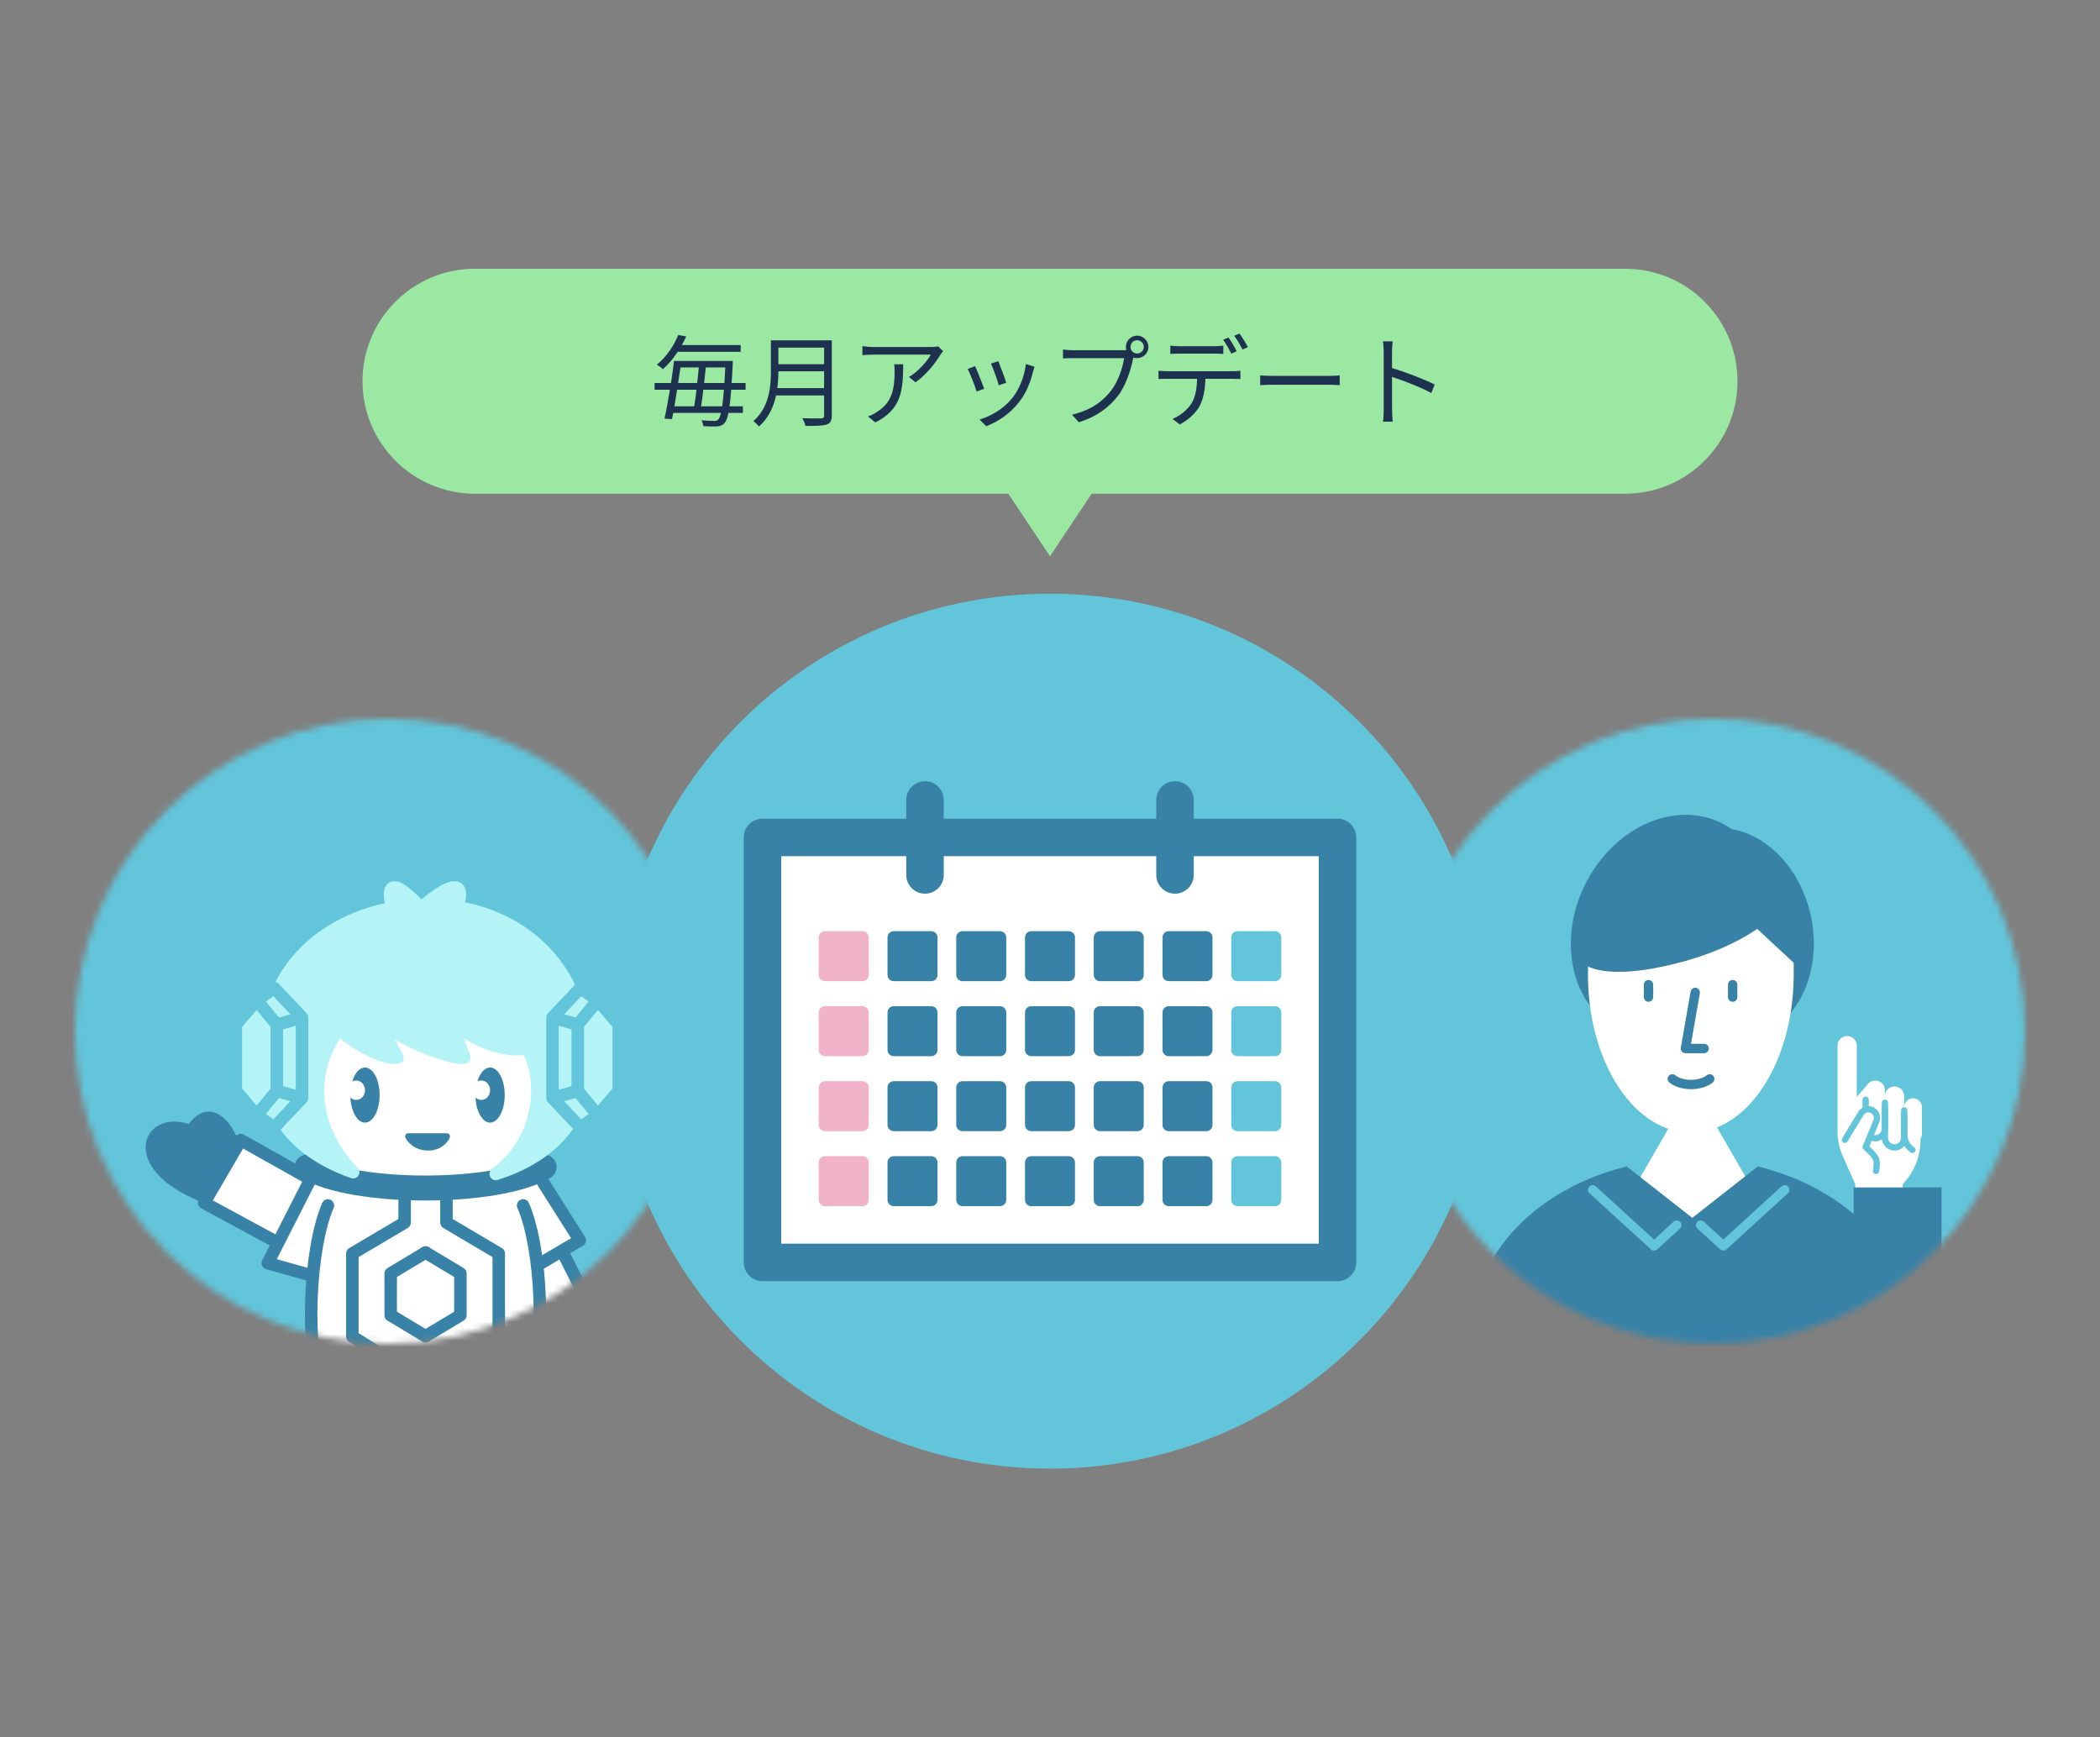 <svg width="336" height="278" viewBox="0 0 336 278" fill="none" xmlns="http://www.w3.org/2000/svg">
<rect x="0" y="0" width="336" height="278" fill="#808080" stroke="none"/>
<path d="M238 165C238 203.66 206.66 235 168 235C129.34 235 98 203.66 98 165C98 126.34 129.34 95 168 95C206.66 95 238 126.34 238 165Z" fill="#62C5DA"/>
<path d="M121 135H215V202H121V135Z" fill="white"/>
<mask id="mask0_1736_70369" style="mask-type:alpha" maskUnits="userSpaceOnUse" x="12" y="115" width="100" height="100">
<path d="M112 165C112 192.614 89.614 215 62 215C34.386 215 12 192.614 12 165C12 137.386 34.386 115 62 115C89.614 115 112 137.386 112 165Z" fill="#6FCDE1"/>
</mask>
<g mask="url(#mask0_1736_70369)">
<path d="M134.775 161.021C134.775 199.319 103.855 230.366 65.715 230.366C27.574 230.366 -3.346 199.319 -3.346 161.021C-3.346 122.723 27.574 91.677 65.715 91.677C103.855 91.677 134.775 122.723 134.775 161.021Z" fill="#62C5DA"/>
<path d="M49.662 214.749L50.895 224.408L83.428 224.818L85.38 215.893L94.444 210.455L89.563 200.833L92.492 198.881L85.659 187.864L79.384 189.119L68.015 190.303L48.705 188.422L38.526 183.123L32.529 192.884L43.685 198.881L42.988 201.809L50.1 203.482L49.662 214.749Z" fill="white"/>
<path d="M84.364 155.335L87.316 177.588L82.093 187.806L68.015 190.077L55.98 188.487L49.622 183.491L46.67 166.915L55.98 154.653L84.364 155.335Z" fill="white"/>
<path fill-rule="evenodd" clip-rule="evenodd" d="M50.831 186.417C51.323 186.667 51.519 187.269 51.268 187.761L44.286 201.484L50.166 203.138C50.698 203.287 51.008 203.84 50.858 204.371C50.709 204.903 50.156 205.213 49.625 205.063L42.571 203.079C42.283 202.998 42.046 202.792 41.926 202.518C41.806 202.244 41.815 201.93 41.95 201.663L49.486 186.854C49.736 186.362 50.339 186.166 50.831 186.417Z" fill="#3882A7"/>
<path fill-rule="evenodd" clip-rule="evenodd" d="M52.869 191.969C53.375 192.19 53.607 192.779 53.386 193.285C51.973 196.531 51.031 202.101 50.827 207.964C50.623 213.82 51.163 219.776 52.59 223.787C52.775 224.308 52.503 224.879 51.982 225.065C51.462 225.25 50.89 224.978 50.705 224.457C49.157 220.102 48.62 213.856 48.828 207.894C49.035 201.939 49.991 196.074 51.553 192.487C51.773 191.98 52.362 191.749 52.869 191.969Z" fill="#3882A7"/>
<path fill-rule="evenodd" clip-rule="evenodd" d="M83.307 191.969C82.801 192.19 82.569 192.779 82.79 193.285C84.203 196.531 85.145 202.101 85.349 207.964C85.553 213.82 85.012 219.776 83.586 223.787C83.401 224.308 83.673 224.879 84.193 225.065C84.714 225.25 85.286 224.978 85.471 224.457C87.019 220.102 87.555 213.856 87.348 207.894C87.141 201.939 86.185 196.074 84.623 192.487C84.403 191.98 83.814 191.749 83.307 191.969Z" fill="#3882A7"/>
<path fill-rule="evenodd" clip-rule="evenodd" d="M68.945 199.902C69.229 200.375 69.076 200.99 68.602 201.274L63.51 204.329V209.89L68.602 212.946C69.076 213.23 69.229 213.844 68.945 214.318C68.661 214.791 68.047 214.945 67.573 214.661L61.995 211.314C61.694 211.133 61.51 210.808 61.51 210.456V203.763C61.51 203.412 61.694 203.086 61.995 202.905L67.573 199.559C68.047 199.275 68.661 199.428 68.945 199.902Z" fill="#3882A7"/>
<path fill-rule="evenodd" clip-rule="evenodd" d="M67.231 214.318C66.947 213.844 67.1 213.23 67.574 212.946L72.666 209.891L72.666 204.33L67.574 201.274C67.1 200.99 66.947 200.376 67.231 199.902C67.515 199.428 68.129 199.275 68.603 199.559L74.18 202.906C74.482 203.087 74.666 203.412 74.666 203.763L74.666 210.457C74.666 210.808 74.482 211.134 74.18 211.314L68.603 214.661C68.129 214.945 67.515 214.792 67.231 214.318Z" fill="#3882A7"/>
<path fill-rule="evenodd" clip-rule="evenodd" d="M64.742 189.515C65.294 189.515 65.742 189.962 65.742 190.515V195.624C65.742 195.978 65.555 196.305 65.251 196.485L57.375 201.146V213.316L65.272 218.254C65.564 218.436 65.742 218.757 65.742 219.101V223.285C65.742 223.837 65.294 224.285 64.742 224.285C64.19 224.285 63.742 223.837 63.742 223.285V219.656L55.845 214.719C55.553 214.536 55.375 214.215 55.375 213.871V200.576C55.375 200.223 55.562 199.896 55.866 199.716L63.742 195.054V190.515C63.742 189.962 64.19 189.515 64.742 189.515Z" fill="#3882A7"/>
<path fill-rule="evenodd" clip-rule="evenodd" d="M71.434 189.515C70.882 189.515 70.434 189.962 70.434 190.515V195.624C70.434 195.978 70.621 196.305 70.925 196.485L78.801 201.146V213.316L70.904 218.254C70.612 218.436 70.434 218.757 70.434 219.101V223.285C70.434 223.837 70.882 224.285 71.434 224.285C71.986 224.285 72.434 223.837 72.434 223.285V219.656L80.331 214.719C80.623 214.536 80.801 214.215 80.801 213.871V200.576C80.801 200.223 80.614 199.896 80.31 199.716L72.434 195.054V190.515C72.434 189.962 71.986 189.515 71.434 189.515Z" fill="#3882A7"/>
<path fill-rule="evenodd" clip-rule="evenodd" d="M47.399 185.738C47.958 184.785 49.183 184.466 50.136 185.026C51.742 185.968 54.318 186.758 57.559 187.3C60.757 187.835 64.44 188.102 68.141 188.097C71.842 188.092 75.516 187.814 78.697 187.276C81.923 186.731 84.472 185.947 86.041 185.026C86.993 184.466 88.219 184.785 88.778 185.738C89.337 186.69 89.018 187.916 88.066 188.475C85.871 189.763 82.756 190.647 79.364 191.22C75.927 191.801 72.028 192.091 68.147 192.097C64.265 192.103 60.356 191.823 56.899 191.245C53.485 190.674 50.342 189.785 48.111 188.475C47.158 187.916 46.839 186.69 47.399 185.738Z" fill="#3882A7"/>
<path fill-rule="evenodd" clip-rule="evenodd" d="M85.262 186.602C85.729 186.307 86.347 186.446 86.642 186.913L93.614 197.929C93.759 198.158 93.805 198.436 93.741 198.699C93.677 198.963 93.51 199.189 93.276 199.326L86.542 203.283C86.066 203.562 85.453 203.403 85.173 202.927C84.894 202.451 85.053 201.838 85.529 201.558L91.372 198.125L84.952 187.982C84.657 187.516 84.796 186.898 85.262 186.602Z" fill="#3882A7"/>
<path fill-rule="evenodd" clip-rule="evenodd" d="M89.529 199.385C90.022 199.135 90.623 199.332 90.873 199.824L95.893 209.725C96.131 210.194 95.965 210.767 95.514 211.036L86.868 216.196C86.394 216.479 85.78 216.324 85.497 215.849C85.214 215.375 85.369 214.761 85.843 214.478L93.687 209.797L89.089 200.729C88.84 200.236 89.037 199.634 89.529 199.385Z" fill="#3882A7"/>
<path fill-rule="evenodd" clip-rule="evenodd" d="M37.661 181.923C37.936 181.452 38.538 181.288 39.014 181.555L49.739 187.573C50.221 187.844 50.392 188.453 50.122 188.935C49.852 189.416 49.242 189.588 48.76 189.317L38.893 183.78L34.052 192.08L44.719 197.863C45.204 198.126 45.385 198.733 45.121 199.219C44.858 199.704 44.251 199.885 43.766 199.621L32.191 193.346C31.953 193.217 31.778 192.997 31.705 192.737C31.632 192.476 31.668 192.197 31.804 191.963L37.661 181.923Z" fill="#3882A7"/>
<path d="M32.343 191.285C20.22 186.436 23.659 178.206 30.58 181.053C31.645 179.406 33.666 177.099 36.311 181.053L37.413 183.129L32.343 191.285Z" fill="#3882A7"/>
<path fill-rule="evenodd" clip-rule="evenodd" d="M32.265 180.504C31.953 180.821 31.67 181.21 31.42 181.596C31.159 182.001 30.646 182.161 30.2 181.978C28.643 181.337 27.409 181.372 26.606 181.696C25.829 182.01 25.386 182.612 25.316 183.373C25.244 184.169 25.573 185.299 26.722 186.57C27.763 187.721 29.442 188.94 31.944 190.034L36.261 183.09L35.453 181.568C34.853 180.681 34.35 180.237 33.973 180.032C33.623 179.842 33.363 179.844 33.139 179.911C32.877 179.989 32.583 180.182 32.265 180.504ZM34.928 178.275C35.701 178.695 36.432 179.435 37.143 180.497C37.162 180.525 37.179 180.554 37.195 180.584L38.297 182.661C38.464 182.975 38.451 183.355 38.263 183.657L33.193 191.813C32.937 192.225 32.423 192.394 31.973 192.214C28.844 190.962 26.643 189.463 25.239 187.911C23.839 186.364 23.187 184.705 23.325 183.193C23.465 181.647 24.421 180.422 25.857 179.842C27.077 179.349 28.582 179.337 30.199 179.851C30.39 179.597 30.605 179.34 30.841 179.1C31.285 178.65 31.861 178.205 32.568 177.994C33.313 177.773 34.121 177.837 34.928 178.275Z" fill="#3882A7"/>
<path d="M54.282 164.652C49.691 170.597 49.132 179.798 56.505 187.572C50.504 185.481 38.804 179.453 43.248 162.139C47.018 147.451 62.982 144.171 68.799 145.027C74.71 144.409 88.626 147.737 92.675 162.139C97.445 179.105 86.751 185.522 79.32 187.851C87.389 181.754 86.832 171.664 84.328 167.701C79.775 168.747 73.196 164.982 71.805 162.722L74.312 169.225C71.687 169.584 62.718 165.694 60.261 163.001L63.6 169.225C60.671 169.444 55.905 166.38 54.282 164.652Z" fill="#B4F3F6"/>
<path fill-rule="evenodd" clip-rule="evenodd" d="M55.696 148.652C50.702 151.105 46.012 155.392 44.216 162.388C42.062 170.779 43.84 176.284 46.743 179.943C48.613 182.3 50.994 183.947 53.233 185.097C48.273 177.709 49.218 169.573 53.49 164.041C53.669 163.809 53.941 163.667 54.233 163.653C54.526 163.639 54.81 163.754 55.01 163.967C55.727 164.73 57.228 165.868 58.927 166.789C59.931 167.334 60.925 167.759 61.809 168.004L59.379 163.474C59.14 163.029 59.27 162.476 59.682 162.185C60.094 161.893 60.659 161.954 60.999 162.327C61.514 162.892 62.436 163.58 63.639 164.303C64.824 165.015 66.218 165.724 67.625 166.342C69.033 166.96 70.434 167.48 71.629 167.821C72.07 167.947 72.466 168.043 72.811 168.112L70.872 163.082C70.686 162.6 70.898 162.055 71.361 161.826C71.824 161.597 72.385 161.758 72.656 162.198C72.906 162.604 73.46 163.172 74.303 163.797C75.127 164.407 76.162 165.022 77.297 165.542C79.606 166.599 82.144 167.176 84.104 166.726C84.518 166.631 84.947 166.807 85.173 167.166C86.579 169.392 87.361 173.158 86.778 177.121C86.389 179.765 85.387 182.537 83.521 185.044C85.826 183.83 88.067 182.162 89.772 179.885C92.56 176.16 94.029 170.649 91.712 162.41C89.771 155.505 85.481 151.275 80.96 148.83C76.405 146.367 71.65 145.734 68.903 146.021C68.82 146.03 68.736 146.028 68.654 146.016C65.97 145.622 60.728 146.18 55.696 148.652ZM68.82 144.02C65.662 143.594 60.092 144.265 54.815 146.857C49.43 149.501 44.253 154.198 42.279 161.891C39.989 170.813 41.839 176.979 45.176 181.185C48.469 185.337 53.106 187.447 56.176 188.517C56.611 188.668 57.094 188.502 57.345 188.115C57.595 187.727 57.548 187.219 57.23 186.884C50.563 179.854 50.744 171.717 54.431 166.159C55.37 166.952 56.637 167.823 57.974 168.547C59.762 169.517 61.904 170.355 63.674 170.222C64.012 170.197 64.314 170.003 64.476 169.706C64.639 169.409 64.641 169.05 64.481 168.752L63.199 166.363C64.324 167.004 65.573 167.625 66.821 168.173C68.291 168.818 69.778 169.372 71.08 169.744C72.333 170.102 73.565 170.336 74.447 170.216C74.75 170.174 75.017 169.997 75.173 169.733C75.328 169.47 75.355 169.15 75.245 168.865L74.194 166.139C74.89 166.575 75.657 166.991 76.465 167.36C78.697 168.382 81.391 169.12 83.804 168.808C84.719 170.636 85.275 173.597 84.799 176.83C84.276 180.387 82.514 184.184 78.717 187.053C78.329 187.347 78.208 187.876 78.431 188.309C78.653 188.741 79.155 188.951 79.619 188.805C83.428 187.611 88.188 185.339 91.373 181.083C94.597 176.775 96.091 170.596 93.638 161.868C91.53 154.37 86.838 149.735 81.911 147.071C77.081 144.458 71.994 143.721 68.82 144.02Z" fill="#B4F3F6"/>
<path d="M63.721 147.857C61.05 141.281 62.488 139.843 67.626 145.597C71.736 150.2 66.735 149.022 63.721 147.857Z" fill="#B4F3F6"/>
<path fill-rule="evenodd" clip-rule="evenodd" d="M64.486 147.076C65.107 147.302 65.782 147.516 66.418 147.671C67.132 147.846 67.709 147.923 68.087 147.908C68.047 147.823 67.99 147.717 67.911 147.588C67.702 147.249 67.371 146.812 66.88 146.263C65.614 144.845 64.621 143.922 63.899 143.416C63.697 143.275 63.533 143.178 63.404 143.113C63.406 143.273 63.423 143.485 63.468 143.757C63.599 144.547 63.928 145.655 64.486 147.076ZM63.437 142.789C63.437 142.789 63.437 142.791 63.435 142.795C63.436 142.79 63.437 142.789 63.437 142.789ZM63.102 142.999C63.1 142.999 63.1 142.999 63.1 142.999L63.102 142.999ZM65.046 141.778C65.956 142.416 67.069 143.471 68.372 144.931C68.908 145.531 69.32 146.065 69.613 146.538C69.897 146.998 70.111 147.469 70.166 147.937C70.228 148.452 70.094 148.982 69.673 149.374C69.304 149.717 68.837 149.837 68.466 149.883C67.72 149.973 66.793 149.821 65.944 149.614C65.063 149.399 64.144 149.092 63.361 148.79C63.103 148.691 62.898 148.489 62.795 148.234C62.115 146.562 61.673 145.16 61.495 144.084C61.407 143.549 61.373 143.039 61.438 142.591C61.502 142.155 61.684 141.621 62.176 141.281C62.682 140.93 63.256 140.962 63.699 141.086C64.141 141.211 64.596 141.463 65.046 141.778Z" fill="#B4F3F6"/>
<path d="M71.909 147.923C75.311 141.273 73.479 139.818 66.935 145.637C61.7 150.292 68.07 149.101 71.909 147.923Z" fill="#B4F3F6"/>
<path fill-rule="evenodd" clip-rule="evenodd" d="M71.209 147.089C70.375 147.333 69.454 147.567 68.585 147.736C67.549 147.937 66.674 148.026 66.115 147.972C66.113 147.972 66.11 147.971 66.107 147.971C66.152 147.902 66.209 147.823 66.278 147.734C66.546 147.39 66.97 146.944 67.6 146.384C69.213 144.95 70.492 144.005 71.438 143.478C71.913 143.214 72.263 143.079 72.5 143.026C72.531 143.019 72.559 143.014 72.583 143.01C72.593 143.155 72.581 143.39 72.508 143.738C72.345 144.522 71.928 145.64 71.209 147.089ZM70.465 141.73C69.334 142.36 67.93 143.415 66.271 144.89C65.592 145.493 65.07 146.029 64.699 146.506C64.344 146.963 64.053 147.458 63.975 147.975C63.934 148.251 63.95 148.55 64.069 148.843C64.188 149.136 64.384 149.36 64.602 149.521C65.005 149.819 65.507 149.923 65.923 149.963C66.782 150.046 67.892 149.907 68.966 149.699C70.064 149.486 71.217 149.181 72.202 148.879C72.46 148.8 72.676 148.619 72.799 148.379C73.664 146.687 74.235 145.256 74.466 144.146C74.581 143.595 74.629 143.051 74.54 142.563C74.447 142.054 74.184 141.53 73.634 141.228C73.121 140.946 72.549 140.965 72.064 141.074C71.567 141.185 71.029 141.417 70.465 141.73Z" fill="#B4F3F6"/>
<path d="M48.328 162.808L43.865 158.097L41.076 160.049V178.456L43.865 180.408L48.328 175.697V162.808Z" fill="#B4F3F6"/>
<path fill-rule="evenodd" clip-rule="evenodd" d="M43.292 157.277C43.698 156.993 44.251 157.049 44.591 157.409L49.053 162.121C49.229 162.307 49.328 162.553 49.328 162.808V175.697C49.328 175.952 49.229 176.198 49.053 176.384L44.591 181.096C44.251 181.456 43.698 181.512 43.292 181.228L40.503 179.275C40.235 179.088 40.076 178.782 40.076 178.456V160.049C40.076 159.723 40.235 159.417 40.503 159.23L43.292 157.277ZM42.076 160.57V177.935L43.732 179.095L46.465 176.209L44.011 175.514C43.48 175.363 43.171 174.81 43.321 174.279C43.472 173.748 44.025 173.439 44.556 173.589L47.328 174.374V164.131L44.556 164.916C44.025 165.066 43.472 164.757 43.321 164.226C43.171 163.695 43.48 163.142 44.011 162.991L46.465 162.296L43.732 159.41L42.076 160.57Z" fill="#62C5DA"/>
<path d="M41.077 160.049L44.285 163.953V174.551L41.077 178.456L37.73 174.551V163.953L41.077 160.049Z" fill="#B4F3F6"/>
<path fill-rule="evenodd" clip-rule="evenodd" d="M41.088 159.049C41.383 159.052 41.662 159.186 41.85 159.414L45.057 163.319C45.204 163.498 45.285 163.722 45.285 163.953V174.551C45.285 174.783 45.204 175.007 45.057 175.186L41.85 179.091C41.662 179.319 41.383 179.453 41.088 179.456C40.792 179.459 40.51 179.331 40.318 179.107L36.971 175.202C36.816 175.021 36.73 174.79 36.73 174.551V163.953C36.73 163.715 36.816 163.484 36.971 163.303L40.318 159.398C40.51 159.174 40.792 159.046 41.088 159.049ZM38.73 164.323V174.181L41.061 176.9L43.285 174.193V164.311L41.061 161.604L38.73 164.323Z" fill="#62C5DA"/>
<path d="M88.4 162.808L92.863 158.097L95.652 160.049V178.456L92.863 180.408L88.4 175.697V162.808Z" fill="#B4F3F6"/>
<path fill-rule="evenodd" clip-rule="evenodd" d="M93.436 157.277C93.03 156.993 92.478 157.049 92.137 157.409L87.674 162.121C87.498 162.307 87.4 162.553 87.4 162.808V175.697C87.4 175.952 87.498 176.199 87.674 176.384L92.137 181.096C92.478 181.456 93.03 181.512 93.436 181.228L96.226 179.275C96.493 179.088 96.652 178.782 96.652 178.456V160.049C96.652 159.723 96.493 159.417 96.226 159.23L93.436 157.277ZM94.652 160.57V177.935L92.996 179.095L90.262 176.209L92.717 175.514C93.248 175.363 93.557 174.811 93.407 174.279C93.256 173.748 92.703 173.439 92.172 173.589L89.4 174.374V164.131L92.172 164.916C92.703 165.066 93.256 164.757 93.407 164.226C93.557 163.694 93.248 163.142 92.717 162.991L90.262 162.296L92.996 159.41L94.652 160.57Z" fill="#62C5DA"/>
<path d="M95.653 160.049L92.445 163.953V174.551L95.653 178.456L99 174.551V163.953L95.653 160.049Z" fill="#B4F3F6"/>
<path fill-rule="evenodd" clip-rule="evenodd" d="M95.642 159.049C95.347 159.052 95.067 159.186 94.88 159.414L91.672 163.319C91.525 163.497 91.445 163.722 91.445 163.953V174.551C91.445 174.783 91.525 175.007 91.672 175.186L94.88 179.091C95.067 179.319 95.347 179.453 95.642 179.456C95.938 179.459 96.219 179.331 96.412 179.107L99.759 175.202C99.915 175.021 100 174.79 100 174.551V163.953C100 163.715 99.915 163.484 99.759 163.302L96.412 159.398C96.219 159.174 95.938 159.046 95.642 159.049ZM98 164.323V174.181L95.669 176.901L93.445 174.193V164.311L95.669 161.604L98 164.323Z" fill="#62C5DA"/>
<path fill-rule="evenodd" clip-rule="evenodd" d="M58.4 179.632C59.692 179.632 60.74 177.658 60.74 175.223C60.74 172.788 59.692 170.814 58.4 170.814C57.525 170.814 56.763 171.718 56.361 173.057C56.551 172.95 56.767 172.889 56.996 172.889C57.771 172.889 58.4 173.586 58.4 174.445C58.4 175.304 57.771 176.001 56.996 176.001C56.64 176.001 56.316 175.855 56.068 175.614C56.173 177.865 57.177 179.632 58.4 179.632Z" fill="#3882A7"/>
<path fill-rule="evenodd" clip-rule="evenodd" d="M78.415 179.632C79.708 179.632 80.755 177.658 80.755 175.223C80.755 172.788 79.708 170.814 78.415 170.814C77.541 170.814 76.778 171.718 76.377 173.056C76.567 172.949 76.782 172.889 77.01 172.889C77.786 172.889 78.414 173.586 78.414 174.445C78.414 175.304 77.786 176.001 77.01 176.001C76.655 176.001 76.331 175.855 76.084 175.614C76.189 177.866 77.193 179.632 78.415 179.632Z" fill="#3882A7"/>
<path d="M71.498 181.836H65.326C65.6 182.424 66.615 183.599 68.481 183.599C70.346 183.599 71.27 182.424 71.498 181.836Z" fill="#3882A7"/>
<path fill-rule="evenodd" clip-rule="evenodd" d="M64.904 181.567C64.996 181.423 65.155 181.336 65.326 181.336H71.498C71.663 181.336 71.818 181.417 71.911 181.554C72.004 181.69 72.024 181.863 71.964 182.017C71.673 182.766 70.584 184.099 68.481 184.099C66.385 184.099 65.213 182.776 64.873 182.047C64.801 181.893 64.813 181.711 64.904 181.567ZM66.349 182.336C66.797 182.729 67.499 183.099 68.481 183.099C69.467 183.099 70.134 182.726 70.543 182.336H66.349Z" fill="#3882A7"/>
</g>
<mask id="mask1_1736_70369" style="mask-type:alpha" maskUnits="userSpaceOnUse" x="224" y="115" width="100" height="100">
<path d="M324 165C324 192.614 301.614 215 274 215C246.386 215 224 192.614 224 165C224 137.386 246.386 115 274 115C301.614 115 324 137.386 324 165Z" fill="#6FCDE1"/>
</mask>
<g mask="url(#mask1_1736_70369)">
<path d="M346.775 161.021C346.775 199.319 315.855 230.366 277.715 230.366C239.574 230.366 208.654 199.319 208.654 161.021C208.654 122.723 239.574 91.677 277.715 91.677C315.855 91.677 346.775 122.723 346.775 161.021Z" fill="#62C5DA"/>
<path fill-rule="evenodd" clip-rule="evenodd" d="M271.459 164.427C266.363 166.907 260.673 166.629 256.484 163.119C250.019 157.703 249.574 146.642 255.489 138.413C261.154 130.534 270.597 128.109 277.064 132.672C282.391 133.56 287.328 138.224 289.33 144.957C292.003 153.949 288.43 163.226 281.349 165.679C278.026 166.83 274.52 166.273 271.459 164.427Z" fill="#3882A7"/>
<path d="M270.888 173.759L286.108 200.121H255.668L270.888 173.759Z" fill="white"/>
<path fill-rule="evenodd" clip-rule="evenodd" d="M277.603 145.34L254.084 154.055V156.706H254.085C254.334 170.318 261.602 181.235 270.531 181.235C279.46 181.235 286.728 170.318 286.978 156.706H286.99V154.055L277.603 145.34Z" fill="white"/>
<path fill-rule="evenodd" clip-rule="evenodd" d="M271.369 158.061C271.777 158.133 272.05 158.521 271.978 158.929L270.561 167.026H272.659C273.074 167.026 273.409 167.361 273.409 167.776C273.409 168.19 273.074 168.526 272.659 168.526H269.668C269.446 168.526 269.236 168.428 269.094 168.258C268.951 168.088 268.891 167.864 268.929 167.646L270.501 158.671C270.572 158.263 270.961 157.99 271.369 158.061Z" fill="#3882A7"/>
<path fill-rule="evenodd" clip-rule="evenodd" d="M266.987 172.168C267.245 171.845 267.717 171.792 268.041 172.051C268.614 172.51 269.55 172.784 270.564 172.784C271.577 172.784 272.513 172.51 273.087 172.051C273.41 171.792 273.882 171.845 274.141 172.168C274.4 172.492 274.347 172.964 274.024 173.222C273.101 173.96 271.794 174.284 270.564 174.284C269.334 174.284 268.026 173.96 267.104 173.222C266.78 172.964 266.728 172.492 266.987 172.168Z" fill="#3882A7"/>
<path fill-rule="evenodd" clip-rule="evenodd" d="M263.762 156.805C264.176 156.805 264.512 157.14 264.512 157.555V159.546C264.512 159.96 264.176 160.296 263.762 160.296C263.348 160.296 263.012 159.96 263.012 159.546V157.555C263.012 157.14 263.348 156.805 263.762 156.805Z" fill="#3882A7"/>
<path fill-rule="evenodd" clip-rule="evenodd" d="M277.225 156.805C277.639 156.805 277.975 157.14 277.975 157.555V159.546C277.975 159.96 277.639 160.296 277.225 160.296C276.81 160.296 276.475 159.96 276.475 159.546V157.555C276.475 157.14 276.81 156.805 277.225 156.805Z" fill="#3882A7"/>
<path d="M269.789 153.732C259.81 156.547 252.724 156.038 251.724 152.03C250.723 148.023 256.186 142.036 266.165 139.22C276.145 136.404 285.046 137.37 286.046 141.377C287.047 145.384 279.768 150.916 269.789 153.732Z" fill="#3882A7"/>
<path fill-rule="evenodd" clip-rule="evenodd" d="M260.281 186.643C245.989 190.145 235.615 200.615 235.615 212.987C235.615 228.227 251.355 240.581 270.771 240.581C290.187 240.581 305.926 228.227 305.926 212.987C305.926 200.613 295.549 190.141 281.252 186.641L270.766 194.872L260.281 186.643Z" fill="#3882A7"/>
<path fill-rule="evenodd" clip-rule="evenodd" d="M286.109 189.875C286.388 190.181 286.367 190.655 286.061 190.935L276.238 199.909C275.951 200.171 275.513 200.171 275.226 199.909L271.588 196.585C271.282 196.306 271.261 195.831 271.54 195.526C271.819 195.22 272.294 195.198 272.6 195.478L275.732 198.339L285.049 189.827C285.355 189.548 285.83 189.569 286.109 189.875Z" fill="#62C5DA"/>
<path fill-rule="evenodd" clip-rule="evenodd" d="M254.272 189.875C253.992 190.181 254.014 190.655 254.32 190.935L264.143 199.909C264.429 200.171 264.868 200.171 265.155 199.909L268.793 196.585C269.099 196.306 269.12 195.831 268.841 195.526C268.561 195.22 268.087 195.198 267.781 195.478L264.649 198.339L255.331 189.827C255.026 189.548 254.551 189.569 254.272 189.875Z" fill="#62C5DA"/>
<path d="M304.871 188.985L304.432 189.497V192.343H296.845V189.497L294.861 185.032C294.293 183.754 294 182.371 294 180.972V167.321C294 166.47 294.69 165.78 295.541 165.78C296.392 165.78 297.082 166.47 297.082 167.321V175.504L298.979 173.37L307.277 178.587V182.478C307.277 184.865 306.424 187.173 304.871 188.985Z" fill="white"/>
<path d="M303.127 173.842C302.276 173.842 301.586 174.532 301.586 175.383V180.839C301.586 181.69 302.276 182.38 303.127 182.38C303.978 182.38 304.668 181.69 304.668 180.839V175.383C304.668 174.532 303.978 173.842 303.127 173.842Z" fill="white"/>
<path d="M306.091 175.739C305.305 175.739 304.668 176.376 304.668 177.162V181.432C304.668 182.217 305.305 182.854 306.091 182.854C306.876 182.854 307.513 182.217 307.513 181.432V177.162C307.513 176.376 306.876 175.739 306.091 175.739Z" fill="white"/>
<path d="M300.045 172.894C299.194 172.894 298.504 173.584 298.504 174.435V180.365C298.504 181.216 299.194 181.906 300.045 181.906C300.896 181.906 301.586 181.216 301.586 180.365V174.435C301.586 173.584 300.896 172.894 300.045 172.894Z" fill="white"/>
<path fill-rule="evenodd" clip-rule="evenodd" d="M304.67 177.836C304.393 177.836 304.17 178.06 304.17 178.336V181.507C304.17 182.656 304.733 183.731 305.678 184.385L305.715 184.411C305.942 184.568 306.254 184.512 306.411 184.285C306.568 184.057 306.512 183.746 306.284 183.589L306.247 183.563C305.572 183.096 305.17 182.328 305.17 181.507V178.336C305.17 178.06 304.946 177.836 304.67 177.836Z" fill="#62C5DA"/>
<path fill-rule="evenodd" clip-rule="evenodd" d="M301.588 175.94C301.311 175.94 301.088 176.164 301.088 176.44V182.066C301.088 183.193 302.001 184.107 303.129 184.107C304.256 184.107 305.17 183.193 305.17 182.066V177.674C305.17 177.398 304.946 177.174 304.67 177.174C304.394 177.174 304.17 177.398 304.17 177.674V182.066C304.17 182.641 303.704 183.107 303.129 183.107C302.554 183.107 302.088 182.641 302.088 182.066V176.44C302.088 176.164 301.864 175.94 301.588 175.94Z" fill="#62C5DA"/>
<path fill-rule="evenodd" clip-rule="evenodd" d="M298.506 175.466C298.229 175.466 298.006 175.69 298.006 175.966V180.591C298.006 181.718 298.919 182.632 300.047 182.632C301.174 182.632 302.088 181.718 302.088 180.591V177.199C302.088 176.923 301.864 176.699 301.588 176.699C301.312 176.699 301.088 176.923 301.088 177.199V180.591C301.088 181.166 300.622 181.632 300.047 181.632C299.472 181.632 299.006 181.166 299.006 180.591V175.966C299.006 175.69 298.782 175.466 298.506 175.466Z" fill="#62C5DA"/>
<path d="M297.757 178.155L295.185 182.382L300.164 187.363C300.243 186.968 300.354 186.035 300.164 185.466C299.975 184.896 298.821 183.805 298.505 183.568L300.212 179.394C300.46 178.787 300.246 178.089 299.7 177.725C299.048 177.29 298.165 177.486 297.757 178.155Z" fill="white"/>
<path fill-rule="evenodd" clip-rule="evenodd" d="M299.978 177.309C299.089 176.716 297.886 176.983 297.33 177.896L294.758 182.123C294.614 182.358 294.689 182.666 294.925 182.81C295.161 182.953 295.469 182.878 295.612 182.642L298.185 178.415C298.444 177.989 299.007 177.864 299.423 178.141C299.771 178.373 299.907 178.818 299.749 179.205L298.042 183.379C297.956 183.59 298.023 183.832 298.205 183.968C298.331 184.063 298.676 184.372 299.018 184.735C299.186 184.914 299.345 185.096 299.47 185.263C299.602 185.439 299.669 185.561 299.69 185.624C299.756 185.821 299.779 186.124 299.765 186.46C299.753 186.785 299.709 187.091 299.674 187.265C299.62 187.536 299.795 187.799 300.066 187.853C300.337 187.907 300.6 187.732 300.655 187.461C300.699 187.24 300.75 186.881 300.765 186.499C300.779 186.128 300.762 185.679 300.639 185.308C300.565 185.086 300.416 184.858 300.269 184.662C300.114 184.456 299.929 184.245 299.746 184.05C299.525 183.816 299.295 183.592 299.105 183.421L300.674 179.584C301.013 178.756 300.721 177.805 299.978 177.309Z" fill="#62C5DA"/>
<path d="M310.641 190.001H296.582V216.563H310.641V190.001Z" fill="#3882A7"/>
</g>
<path d="M58 61C58 51.059 66.059 43 76 43H260C269.941 43 278 51.059 278 61C278 70.941 269.941 79 260 79H76C66.059 79 58 70.941 58 61Z" fill="#9BE8A3"/>
<path d="M118.512 56.296V55.208H109.088C109.36 54.744 109.584 54.28 109.792 53.832L108.512 53.608C107.92 55.112 106.768 56.984 105.088 58.36C105.392 58.52 105.824 58.824 106.064 59.08C107.008 58.232 107.792 57.272 108.432 56.296H118.512ZM112.176 65.016C112.304 64.248 112.416 63.32 112.528 62.36H115.824C115.744 63.464 115.648 64.328 115.552 65.016H112.176ZM111.44 62.36C111.328 63.32 111.2 64.248 111.072 65.016H107.904C108.048 64.184 108.192 63.288 108.336 62.36H111.44ZM111.808 58.792C111.744 59.576 111.648 60.424 111.552 61.288H108.496C108.64 60.44 108.768 59.592 108.88 58.792H111.808ZM112.656 61.288C112.752 60.44 112.848 59.576 112.928 58.792H116.048C116 59.72 115.952 60.536 115.904 61.288H112.656ZM119.296 62.36V61.288H117.056C117.12 60.424 117.184 59.432 117.232 58.328C117.232 58.168 117.248 57.752 117.248 57.752H107.84C107.712 58.824 107.552 60.04 107.36 61.288H104.736V62.36H107.184C106.896 64.088 106.592 65.768 106.32 66.984L107.52 67.064C107.584 66.76 107.648 66.424 107.712 66.072H115.36C115.232 66.616 115.088 66.952 114.928 67.112C114.752 67.304 114.592 67.352 114.288 67.352C113.936 67.352 113.152 67.336 112.24 67.256C112.4 67.528 112.512 67.928 112.528 68.184C113.408 68.248 114.272 68.264 114.752 68.232C115.28 68.184 115.632 68.056 115.968 67.64C116.192 67.368 116.384 66.904 116.56 66.072H118.864V65.016H116.72C116.816 64.312 116.912 63.432 116.992 62.36H119.296Z" fill="#1E3250"/>
<path d="M124.368 62.104C124.496 61.16 124.544 60.248 124.544 59.416H131.856V62.104H124.368ZM131.856 55.624V58.28H124.544V55.624H131.856ZM133.088 54.456H123.344V59.352C123.344 61.896 123.088 65.144 120.544 67.384C120.784 67.56 121.264 67.992 121.424 68.248C122.976 66.888 123.776 65.08 124.176 63.272H131.856V66.472C131.856 66.824 131.728 66.936 131.36 66.952C130.992 66.952 129.712 66.968 128.384 66.92C128.576 67.256 128.8 67.816 128.88 68.152C130.592 68.152 131.648 68.136 132.256 67.928C132.848 67.736 133.088 67.32 133.088 66.488V54.456Z" fill="#1E3250"/>
<path d="M150.896 56.184L150.112 55.432C149.872 55.48 149.296 55.528 148.992 55.528H139.808C139.216 55.528 138.544 55.464 137.984 55.384V56.84C138.608 56.776 139.216 56.744 139.808 56.744H148.928C148.4 57.736 146.896 59.48 145.424 60.328L146.48 61.176C148.304 59.912 149.824 57.848 150.464 56.76C150.576 56.584 150.784 56.344 150.896 56.184ZM144.512 58.296H143.072C143.12 58.712 143.136 59.064 143.136 59.448C143.136 62.12 142.784 64.392 140.304 65.912C139.856 66.232 139.312 66.488 138.864 66.632L140.048 67.592C144.128 65.56 144.512 62.632 144.512 58.296Z" fill="#1E3250"/>
<path d="M159.728 57.784L158.56 58.184C158.896 58.904 159.632 60.936 159.808 61.656L160.992 61.24C160.784 60.536 160 58.424 159.728 57.784ZM165.52 58.68L164.144 58.248C163.904 60.296 163.072 62.328 161.936 63.72C160.624 65.368 158.592 66.584 156.736 67.128L157.792 68.2C159.584 67.512 161.536 66.28 163.008 64.392C164.16 62.952 164.848 61.24 165.28 59.48C165.344 59.272 165.408 59.016 165.52 58.68ZM156.016 58.584L154.832 59.048C155.152 59.608 156.016 61.816 156.256 62.648L157.472 62.2C157.168 61.368 156.336 59.272 156.016 58.584Z" fill="#1E3250"/>
<path d="M180.88 55.512C180.88 54.92 181.36 54.44 181.936 54.44C182.528 54.44 183.008 54.92 183.008 55.512C183.008 56.088 182.528 56.568 181.936 56.568C181.36 56.568 180.88 56.088 180.88 55.512ZM180.144 55.512C180.144 55.688 180.176 55.864 180.224 56.024C180.032 56.04 179.856 56.04 179.712 56.04H171.68C171.152 56.04 170.528 55.992 170.08 55.928V57.352C170.496 57.336 171.04 57.304 171.68 57.304H179.856C179.648 58.84 178.896 61.064 177.76 62.52C176.432 64.232 174.624 65.592 171.52 66.36L172.608 67.56C175.552 66.648 177.456 65.16 178.912 63.288C180.176 61.64 180.96 59.064 181.296 57.384C181.312 57.32 181.328 57.256 181.328 57.208C181.52 57.272 181.728 57.304 181.936 57.304C182.928 57.304 183.744 56.504 183.744 55.512C183.744 54.52 182.928 53.704 181.936 53.704C180.944 53.704 180.144 54.52 180.144 55.512Z" fill="#1E3250"/>
<path d="M187.248 55.304V56.632C187.664 56.6 188.192 56.584 188.72 56.584H194.24C194.704 56.584 195.264 56.6 195.728 56.632V55.304C195.264 55.368 194.704 55.4 194.24 55.4H188.704C188.192 55.4 187.712 55.352 187.248 55.304ZM185.36 59.32V60.648C185.792 60.616 186.256 60.616 186.736 60.616H191.536C191.488 62.136 191.312 63.48 190.608 64.584C189.984 65.592 188.832 66.52 187.584 67.032L188.768 67.912C190.128 67.208 191.344 66.056 191.92 65C192.56 63.8 192.816 62.344 192.864 60.616H197.216C197.6 60.616 198.112 60.632 198.464 60.648V59.32C198.08 59.384 197.552 59.4 197.216 59.4H186.736C186.24 59.4 185.792 59.368 185.36 59.32ZM196.56 54.008L195.712 54.36C196.144 54.968 196.688 55.928 197.008 56.584L197.872 56.2C197.552 55.544 196.96 54.568 196.56 54.008ZM198.32 53.368L197.472 53.72C197.936 54.328 198.448 55.224 198.8 55.928L199.664 55.544C199.36 54.952 198.736 53.944 198.32 53.368Z" fill="#1E3250"/>
<path d="M201.632 60.072V61.64C202.128 61.592 202.976 61.56 203.856 61.56H212.64C213.36 61.56 214.032 61.624 214.352 61.64V60.072C214 60.104 213.424 60.152 212.624 60.152H203.856C202.96 60.152 202.112 60.104 201.632 60.072Z" fill="#1E3250"/>
<path d="M221.392 65.592C221.392 66.184 221.36 66.968 221.28 67.48H222.832C222.768 66.952 222.736 66.088 222.736 65.592C222.736 65.128 222.736 62.712 222.72 60.312C224.496 60.872 227.264 61.944 229.008 62.888L229.552 61.528C227.872 60.68 224.832 59.528 222.72 58.888C222.72 57.88 222.72 56.952 222.72 56.28C222.72 55.8 222.784 55.112 222.832 54.616H221.264C221.36 55.112 221.392 55.832 221.392 56.28V65.592Z" fill="#1E3250"/>
<path d="M176 77H160L168 89L176 77Z" fill="#9BE8A3"/>
<path fill-rule="evenodd" clip-rule="evenodd" d="M119 134C119 132.343 120.343 131 122 131H214C215.657 131 217 132.343 217 134V202C217 203.657 215.657 205 214 205H122C120.343 205 119 203.657 119 202V134ZM125 137V199H211V137H125Z" fill="#3882A7"/>
<path fill-rule="evenodd" clip-rule="evenodd" d="M148 125C149.657 125 151 126.343 151 128V140C151 141.657 149.657 143 148 143C146.343 143 145 141.657 145 140V128C145 126.343 146.343 125 148 125Z" fill="#3882A7"/>
<path fill-rule="evenodd" clip-rule="evenodd" d="M188 125C189.657 125 191 126.343 191 128V140C191 141.657 189.657 143 188 143C186.343 143 185 141.657 185 140V128C185 126.343 186.343 125 188 125Z" fill="#3882A7"/>
<path d="M131 150C131 149.448 131.448 149 132 149H138C138.552 149 139 149.448 139 150V156C139 156.552 138.552 157 138 157H132C131.448 157 131 156.552 131 156V150Z" fill="#F1B3C9"/>
<path d="M142 150C142 149.448 142.448 149 143 149H149C149.552 149 150 149.448 150 150V156C150 156.552 149.552 157 149 157H143C142.448 157 142 156.552 142 156V150Z" fill="#3882A7"/>
<path d="M153 150C153 149.448 153.448 149 154 149H160C160.552 149 161 149.448 161 150V156C161 156.552 160.552 157 160 157H154C153.448 157 153 156.552 153 156V150Z" fill="#3882A7"/>
<path d="M164 150C164 149.448 164.448 149 165 149H171C171.552 149 172 149.448 172 150V156C172 156.552 171.552 157 171 157H165C164.448 157 164 156.552 164 156V150Z" fill="#3882A7"/>
<path d="M175 150C175 149.448 175.448 149 176 149H182C182.552 149 183 149.448 183 150V156C183 156.552 182.552 157 182 157H176C175.448 157 175 156.552 175 156V150Z" fill="#3882A7"/>
<path d="M186 150C186 149.448 186.448 149 187 149H193C193.552 149 194 149.448 194 150V156C194 156.552 193.552 157 193 157H187C186.448 157 186 156.552 186 156V150Z" fill="#3882A7"/>
<path d="M197 150C197 149.448 197.448 149 198 149H204C204.552 149 205 149.448 205 150V156C205 156.552 204.552 157 204 157H198C197.448 157 197 156.552 197 156V150Z" fill="#62C5DA"/>
<path d="M131 162C131 161.448 131.448 161 132 161H138C138.552 161 139 161.448 139 162V168C139 168.552 138.552 169 138 169H132C131.448 169 131 168.552 131 168V162Z" fill="#F1B3C9"/>
<path d="M142 162C142 161.448 142.448 161 143 161H149C149.552 161 150 161.448 150 162V168C150 168.552 149.552 169 149 169H143C142.448 169 142 168.552 142 168V162Z" fill="#3882A7"/>
<path d="M153 162C153 161.448 153.448 161 154 161H160C160.552 161 161 161.448 161 162V168C161 168.552 160.552 169 160 169H154C153.448 169 153 168.552 153 168V162Z" fill="#3882A7"/>
<path d="M164 162C164 161.448 164.448 161 165 161H171C171.552 161 172 161.448 172 162V168C172 168.552 171.552 169 171 169H165C164.448 169 164 168.552 164 168V162Z" fill="#3882A7"/>
<path d="M175 162C175 161.448 175.448 161 176 161H182C182.552 161 183 161.448 183 162V168C183 168.552 182.552 169 182 169H176C175.448 169 175 168.552 175 168V162Z" fill="#3882A7"/>
<path d="M186 162C186 161.448 186.448 161 187 161H193C193.552 161 194 161.448 194 162V168C194 168.552 193.552 169 193 169H187C186.448 169 186 168.552 186 168V162Z" fill="#3882A7"/>
<path d="M197 162C197 161.448 197.448 161 198 161H204C204.552 161 205 161.448 205 162V168C205 168.552 204.552 169 204 169H198C197.448 169 197 168.552 197 168V162Z" fill="#62C5DA"/>
<path d="M131 174C131 173.448 131.448 173 132 173H138C138.552 173 139 173.448 139 174V180C139 180.552 138.552 181 138 181H132C131.448 181 131 180.552 131 180V174Z" fill="#F1B3C9"/>
<path d="M142 174C142 173.448 142.448 173 143 173H149C149.552 173 150 173.448 150 174V180C150 180.552 149.552 181 149 181H143C142.448 181 142 180.552 142 180V174Z" fill="#3882A7"/>
<path d="M153 174C153 173.448 153.448 173 154 173H160C160.552 173 161 173.448 161 174V180C161 180.552 160.552 181 160 181H154C153.448 181 153 180.552 153 180V174Z" fill="#3882A7"/>
<path d="M164 174C164 173.448 164.448 173 165 173H171C171.552 173 172 173.448 172 174V180C172 180.552 171.552 181 171 181H165C164.448 181 164 180.552 164 180V174Z" fill="#3882A7"/>
<path d="M175 174C175 173.448 175.448 173 176 173H182C182.552 173 183 173.448 183 174V180C183 180.552 182.552 181 182 181H176C175.448 181 175 180.552 175 180V174Z" fill="#3882A7"/>
<path d="M186 174C186 173.448 186.448 173 187 173H193C193.552 173 194 173.448 194 174V180C194 180.552 193.552 181 193 181H187C186.448 181 186 180.552 186 180V174Z" fill="#3882A7"/>
<path d="M197 174C197 173.448 197.448 173 198 173H204C204.552 173 205 173.448 205 174V180C205 180.552 204.552 181 204 181H198C197.448 181 197 180.552 197 180V174Z" fill="#62C5DA"/>
<path d="M131 186C131 185.448 131.448 185 132 185H138C138.552 185 139 185.448 139 186V192C139 192.552 138.552 193 138 193H132C131.448 193 131 192.552 131 192V186Z" fill="#F1B3C9"/>
<path d="M142 186C142 185.448 142.448 185 143 185H149C149.552 185 150 185.448 150 186V192C150 192.552 149.552 193 149 193H143C142.448 193 142 192.552 142 192V186Z" fill="#3882A7"/>
<path d="M153 186C153 185.448 153.448 185 154 185H160C160.552 185 161 185.448 161 186V192C161 192.552 160.552 193 160 193H154C153.448 193 153 192.552 153 192V186Z" fill="#3882A7"/>
<path d="M164 186C164 185.448 164.448 185 165 185H171C171.552 185 172 185.448 172 186V192C172 192.552 171.552 193 171 193H165C164.448 193 164 192.552 164 192V186Z" fill="#3882A7"/>
<path d="M175 186C175 185.448 175.448 185 176 185H182C182.552 185 183 185.448 183 186V192C183 192.552 182.552 193 182 193H176C175.448 193 175 192.552 175 192V186Z" fill="#3882A7"/>
<path d="M186 186C186 185.448 186.448 185 187 185H193C193.552 185 194 185.448 194 186V192C194 192.552 193.552 193 193 193H187C186.448 193 186 192.552 186 192V186Z" fill="#3882A7"/>
<path d="M197 186C197 185.448 197.448 185 198 185H204C204.552 185 205 185.448 205 186V192C205 192.552 204.552 193 204 193H198C197.448 193 197 192.552 197 192V186Z" fill="#62C5DA"/>
</svg>
